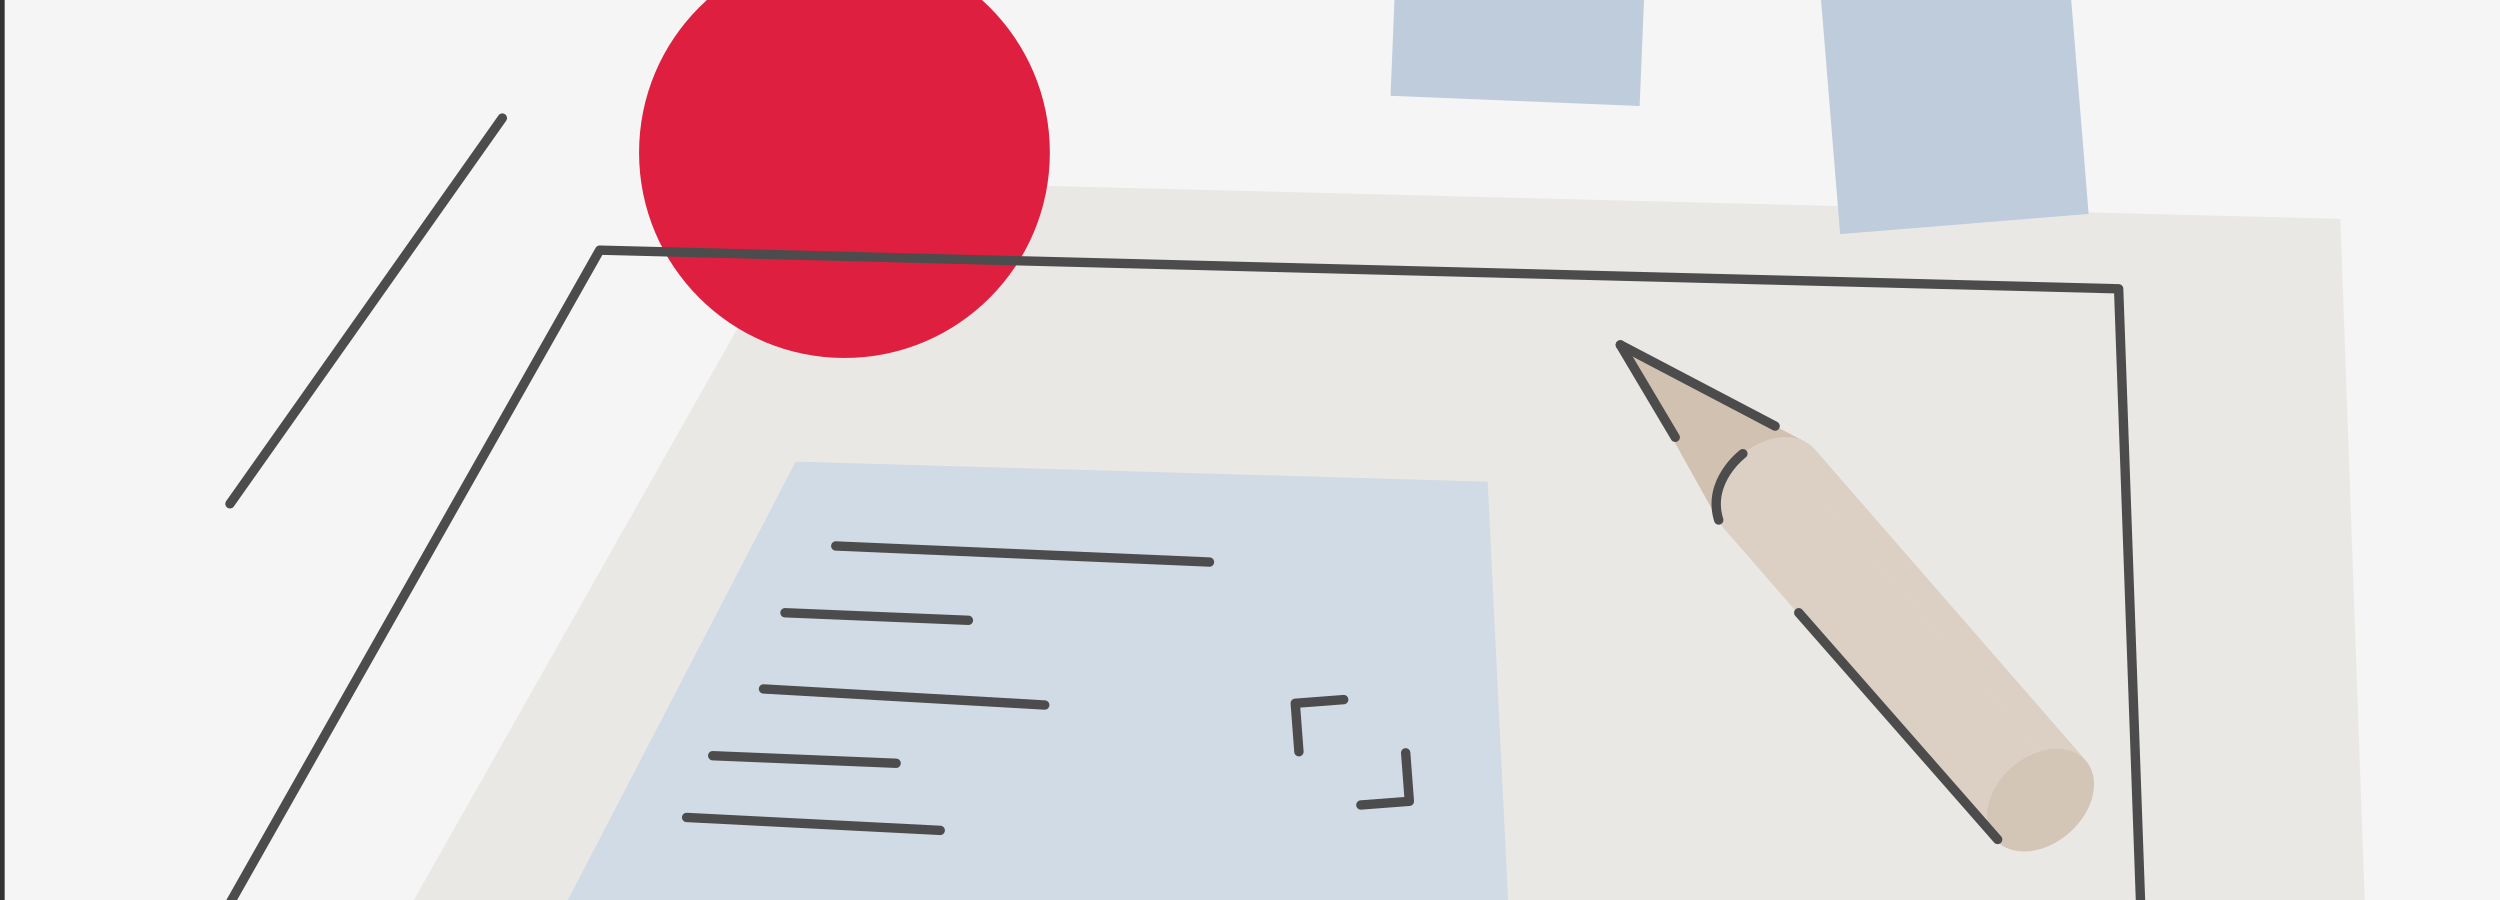 <?xml version="1.0" encoding="UTF-8"?> <!-- Generator: Adobe Illustrator 16.0.0, SVG Export Plug-In . SVG Version: 6.00 Build 0) --> <svg xmlns="http://www.w3.org/2000/svg" xmlns:xlink="http://www.w3.org/1999/xlink" id="Layer_1" x="0px" y="0px" width="400px" height="144px" viewBox="-549.787 607.334 400 144" xml:space="preserve"><rect x="-549.787" y="607.334" width="400" height="144" fill="#333333" stroke="none"/> <rect x="-549.041" y="589.417" fill="#F5F5F5" width="399.83" height="248.025"></rect> <polygon fill="#EAE8E5" points="-501.43,782.865 -418.357,636.163 -175.326,642.35 -167.373,865.054 "></polygon> <circle fill="#DE1F3F" cx="-414.675" cy="631.745" r="32.864"></circle> <polyline fill="none" stroke="#4C4C4C" stroke-width="1.5" stroke-linecap="round" stroke-linejoin="round" stroke-miterlimit="10" points=" -536.908,794.062 -453.836,647.359 -210.805,653.546 -202.852,876.251 "></polyline> <polygon fill="#BECCDC" points="-287.445,624.298 -327.3,622.661 -325.667,582.799 -285.807,584.445 "></polygon> <polygon fill="#BECCDC" points="-215.608,641.555 -255.365,644.791 -258.606,605.027 -218.842,601.8 "></polygon> <g> <g> <path fill="#D1C1B0" d="M-261.064,677.975l-29.465-15.462l15.959,28.608C-274.57,691.121-258.171,695.087-261.064,677.975z"></path> <g> <defs> <path id="SVGID_13_" d="M-216.068,729.03l-43.373-49.803c-1.529-1.757-4.23-2.432-7.296-1.531l43.371,49.803 C-220.299,726.599-217.599,727.273-216.068,729.03z"></path> </defs> <use xlink:href="#SVGID_13_" overflow="visible" fill="#DBD0C3"></use> <clipPath id="SVGID_2_"> <use xlink:href="#SVGID_13_" overflow="visible"></use> </clipPath> <g clip-path="url(#SVGID_2_)"> <path fill="#DBD0C3" d="M-216.068,729.03l-43.373-49.803c-0.446-0.515-0.994-0.937-1.624-1.253l43.372,49.804 C-217.064,728.095-216.516,728.516-216.068,729.03"></path> <path fill="#DBD0C3" d="M-217.693,727.778l-43.372-49.804c-0.196-0.1-0.401-0.188-0.612-0.266l43.371,49.804 C-218.094,727.59-217.889,727.678-217.693,727.778"></path> <path fill="#DBD0C3" d="M-218.305,727.513l-43.371-49.804c-0.164-0.06-0.332-0.114-0.503-0.161l43.373,49.803 C-218.635,727.397-218.467,727.452-218.305,727.513"></path> <path fill="#DBD0C3" d="M-218.806,727.351l-43.373-49.803c-0.145-0.04-0.294-0.076-0.444-0.105l43.373,49.803 C-219.1,727.275-218.953,727.311-218.806,727.351"></path> <path fill="#DBD0C3" d="M-219.25,727.245l-43.373-49.803c-0.138-0.028-0.277-0.053-0.418-0.072l43.372,49.803 C-219.529,727.192-219.39,727.217-219.25,727.245"></path> <path fill="#DBD0C3" d="M-219.67,727.173l-43.372-49.803c-0.133-0.019-0.269-0.033-0.407-0.045l43.374,49.803 C-219.94,727.14-219.804,727.154-219.67,727.173"></path> <path fill="#DBD0C3" d="M-220.075,727.128l-43.374-49.803c-0.124-0.012-0.252-0.019-0.38-0.022l43.372,49.803 C-220.33,727.109-220.202,727.117-220.075,727.128"></path> <path fill="#DBD0C3" d="M-220.458,727.105l-43.372-49.803c-0.124-0.004-0.25-0.006-0.378-0.004l43.373,49.803 C-220.708,727.1-220.582,727.1-220.458,727.105"></path> <path fill="#DBD0C3" d="M-220.834,727.102l-43.373-49.803c-0.123,0.002-0.245,0.006-0.371,0.014l43.373,49.803 C-221.081,727.107-220.957,727.104-220.834,727.102"></path> <path fill="#DBD0C3" d="M-221.206,727.115l-43.373-49.803c-0.121,0.007-0.243,0.017-0.365,0.027l43.371,49.804 C-221.45,727.132-221.328,727.122-221.206,727.115"></path> <path fill="#DBD0C3" d="M-221.573,727.144l-43.371-49.804c-0.123,0.014-0.245,0.028-0.369,0.046l43.371,49.803 C-221.817,727.172-221.695,727.156-221.573,727.144"></path> <path fill="#DBD0C3" d="M-221.942,727.188l-43.371-49.803c-0.123,0.017-0.245,0.037-0.369,0.06l43.373,49.802 C-222.187,727.225-222.062,727.205-221.942,727.188"></path> <path fill="#DBD0C3" d="M-222.309,727.247l-43.373-49.802c-0.123,0.023-0.249,0.048-0.373,0.076l43.372,49.803 C-222.558,727.296-222.433,727.27-222.309,727.247"></path> <path fill="#DBD0C3" d="M-222.684,727.324l-43.372-49.803c-0.128,0.027-0.256,0.058-0.384,0.092l43.374,49.803 C-222.938,727.383-222.81,727.353-222.684,727.324"></path> <path fill="#DBD0C3" d="M-223.066,727.416l-43.374-49.803c-0.098,0.026-0.198,0.053-0.297,0.083l43.371,49.803 C-223.266,727.469-223.166,727.442-223.066,727.416"></path> </g> </g> <g> <path fill="#D3C6B6" d="M-223.366,727.499c-4.742,1.392-8.577,6.028-8.563,10.358c0.011,4.33,3.865,6.71,8.609,5.318 c4.744-1.394,8.594-6.036,8.583-10.365C-214.751,728.48-218.622,726.105-223.366,727.499z"></path> </g> <g> <defs> <path id="SVGID_15_" d="M-273.969,691.846l43.371,49.803c-0.84-0.964-1.328-2.256-1.332-3.791 c-0.013-4.33,3.821-8.967,8.563-10.358l-43.371-49.803c-4.744,1.392-8.577,6.028-8.565,10.358 C-275.297,689.592-274.809,690.882-273.969,691.846z"></path> </defs> <use xlink:href="#SVGID_15_" overflow="visible" fill="#DBD0C3"></use> <clipPath id="SVGID_4_"> <use xlink:href="#SVGID_15_" overflow="visible"></use> </clipPath> <g clip-path="url(#SVGID_4_)"> <path fill="#DBD0C3" d="M-223.366,727.499l-43.371-49.803c-0.032,0.01-0.062,0.019-0.094,0.028l43.373,49.803 C-223.428,727.518-223.396,727.509-223.366,727.499"></path> <path fill="#DBD0C3" d="M-223.458,727.527l-43.373-49.803c-0.134,0.041-0.27,0.085-0.403,0.13l43.373,49.803 C-223.729,727.612-223.593,727.567-223.458,727.527"></path> <path fill="#DBD0C3" d="M-223.861,727.657l-43.373-49.803c-0.138,0.049-0.275,0.1-0.413,0.152l43.371,49.803 C-224.138,727.755-224,727.706-223.861,727.657"></path> <path fill="#DBD0C3" d="M-224.275,727.81l-43.371-49.803c-0.141,0.055-0.283,0.113-0.424,0.175l43.373,49.804 C-224.558,727.923-224.417,727.864-224.275,727.81"></path> <path fill="#DBD0C3" d="M-224.697,727.985l-43.373-49.804c-0.152,0.066-0.305,0.136-0.456,0.21l43.371,49.803 C-225.004,728.121-224.852,728.051-224.697,727.985"></path> <path fill="#DBD0C3" d="M-225.155,728.194l-43.371-49.803c-0.162,0.079-0.322,0.161-0.48,0.248l43.372,49.803 C-225.477,728.356-225.317,728.273-225.155,728.194"></path> <path fill="#DBD0C3" d="M-225.635,728.442l-43.372-49.803c-0.177,0.096-0.352,0.198-0.525,0.302l43.373,49.803 C-225.987,728.639-225.812,728.539-225.635,728.442"></path> <path fill="#DBD0C3" d="M-226.159,728.744l-43.373-49.803c-0.209,0.128-0.415,0.26-0.614,0.399l43.371,49.803 C-226.573,729.004-226.368,728.87-226.159,728.744"></path> <path fill="#DBD0C3" d="M-226.774,729.144l-43.371-49.803c-0.305,0.209-0.599,0.431-0.883,0.664l43.371,49.804 C-227.373,729.574-227.078,729.353-226.774,729.144"></path> <path fill="#DBD0C3" d="M-227.658,729.809l-43.371-49.804c-0.573,0.473-1.104,0.991-1.584,1.545l43.371,49.803 C-228.761,730.799-228.23,730.281-227.658,729.809"></path> <path fill="#DBD0C3" d="M-229.242,731.353l-43.371-49.803c-0.249,0.286-0.482,0.582-0.701,0.885l43.371,49.803 C-229.724,731.935-229.488,731.639-229.242,731.353"></path> <path fill="#DBD0C3" d="M-229.942,732.237l-43.371-49.803c-0.147,0.203-0.286,0.411-0.42,0.622l43.373,49.803 C-230.229,732.648-230.089,732.441-229.942,732.237"></path> <path fill="#DBD0C3" d="M-230.36,732.859l-43.373-49.803c-0.111,0.175-0.217,0.354-0.316,0.532l43.371,49.804 C-230.577,733.213-230.471,733.034-230.36,732.859"></path> <path fill="#DBD0C3" d="M-230.679,733.393l-43.371-49.804c-0.087,0.156-0.169,0.312-0.249,0.471l43.371,49.804 C-230.848,733.705-230.765,733.547-230.679,733.393"></path> <path fill="#DBD0C3" d="M-230.927,733.863l-43.371-49.804c-0.072,0.144-0.14,0.288-0.206,0.434l43.374,49.803 C-231.066,734.151-230.999,734.006-230.927,733.863"></path> <path fill="#DBD0C3" d="M-231.13,734.296l-43.374-49.803c-0.06,0.138-0.119,0.276-0.173,0.414l43.374,49.803 C-231.249,734.571-231.193,734.434-231.13,734.296"></path> <path fill="#DBD0C3" d="M-231.304,734.71l-43.374-49.803c-0.051,0.13-0.098,0.26-0.143,0.392l43.372,49.804 C-231.404,734.971-231.356,734.841-231.304,734.71"></path> <path fill="#DBD0C3" d="M-231.449,735.103l-43.372-49.804c-0.043,0.125-0.084,0.251-0.122,0.377l43.373,49.803 C-231.532,735.353-231.492,735.227-231.449,735.103"></path> <path fill="#DBD0C3" d="M-231.569,735.479l-43.373-49.803c-0.036,0.122-0.07,0.245-0.102,0.369l43.372,49.801 C-231.641,735.724-231.607,735.602-231.569,735.479"></path> <path fill="#DBD0C3" d="M-231.673,735.846l-43.372-49.801c-0.03,0.119-0.058,0.237-0.083,0.356l43.371,49.803 C-231.729,736.085-231.703,735.967-231.673,735.846"></path> <path fill="#DBD0C3" d="M-231.756,736.204l-43.371-49.803c-0.025,0.118-0.047,0.237-0.066,0.355l43.371,49.803 C-231.803,736.441-231.78,736.322-231.756,736.204"></path> <path fill="#DBD0C3" d="M-231.822,736.56l-43.371-49.803c-0.021,0.117-0.038,0.233-0.051,0.353l43.372,49.801 C-231.857,736.793-231.842,736.677-231.822,736.56"></path> <path fill="#DBD0C3" d="M-231.873,736.91l-43.372-49.801c-0.015,0.116-0.026,0.233-0.036,0.35l43.372,49.804 C-231.899,737.146-231.888,737.029-231.873,736.91"></path> <path fill="#DBD0C3" d="M-231.908,737.263l-43.372-49.804c-0.009,0.121-0.015,0.239-0.019,0.358l43.371,49.801 C-231.923,737.5-231.916,737.381-231.908,737.263"></path> <path fill="#DBD0C3" d="M-231.927,737.618l-43.371-49.801c-0.002,0.079-0.004,0.158-0.004,0.237 c0,0.041,0.002,0.081,0.002,0.122l43.371,49.803c0-0.041,0-0.081,0-0.122C-231.929,737.778-231.929,737.699-231.927,737.618"></path> <path fill="#DBD0C3" d="M-231.929,737.979l-43.371-49.803c0.002,0.123,0.007,0.243,0.017,0.363l43.371,49.804 C-231.919,738.223-231.925,738.103-231.929,737.979"></path> <path fill="#DBD0C3" d="M-231.912,738.344l-43.371-49.804c0.009,0.127,0.021,0.249,0.038,0.371l43.371,49.804 C-231.89,738.592-231.903,738.468-231.912,738.344"></path> <path fill="#DBD0C3" d="M-231.875,738.715l-43.371-49.804c0.015,0.127,0.036,0.251,0.058,0.371l43.372,49.803 C-231.839,738.965-231.857,738.841-231.875,738.715"></path> <path fill="#DBD0C3" d="M-231.816,739.085l-43.372-49.803c0.026,0.138,0.057,0.271,0.09,0.403l43.372,49.803 C-231.76,739.356-231.79,739.223-231.816,739.085"></path> <path fill="#DBD0C3" d="M-231.726,739.488l-43.372-49.803c0.038,0.145,0.081,0.286,0.128,0.424l43.373,49.803 C-231.645,739.774-231.688,739.634-231.726,739.488"></path> <path fill="#DBD0C3" d="M-231.596,739.912l-43.373-49.803c0.056,0.16,0.119,0.316,0.186,0.467l43.372,49.803 C-231.479,740.227-231.541,740.072-231.596,739.912"></path> <path fill="#DBD0C3" d="M-231.411,740.379l-43.372-49.803c0.089,0.196,0.188,0.385,0.298,0.563l43.371,49.803 C-231.223,740.762-231.323,740.575-231.411,740.379"></path> <path fill="#DBD0C3" d="M-231.114,740.942l-43.371-49.803c0.152,0.252,0.324,0.487,0.516,0.706l43.371,49.803 C-230.788,741.429-230.961,741.194-231.114,740.942"></path> </g> </g> </g> <line fill="none" stroke="#4C4C4C" stroke-width="1.5" stroke-linecap="round" stroke-linejoin="round" stroke-miterlimit="10" x1="-265.772" y1="675.504" x2="-290.529" y2="662.513"></line> <line fill="none" stroke="#4C4C4C" stroke-width="1.5" stroke-linecap="round" stroke-linejoin="round" stroke-miterlimit="10" x1="-290.529" y1="662.531" x2="-281.754" y2="677.299"></line> <line fill="none" stroke="#4C4C4C" stroke-width="1.5" stroke-linecap="round" stroke-linejoin="round" stroke-miterlimit="10" x1="-261.987" y1="705.372" x2="-230.167" y2="741.648"></line> <path fill="none" stroke="#4C4C4C" stroke-width="1.5" stroke-linecap="round" stroke-linejoin="round" stroke-miterlimit="10" d=" M-270.929,679.926c0,0-5.823,4.368-3.865,10.607"></path> </g> <line fill="none" stroke="#4C4C4C" stroke-width="1.5" stroke-linecap="round" stroke-linejoin="round" stroke-miterlimit="10" x1="-469.417" y1="626.227" x2="-512.988" y2="687.939"></line> <polyline fill="#D1DBE5" points="-464.371,761.804 -422.489,681.189 -311.759,684.402 -306.938,783.24 -465.738,761.804 "></polyline> <line fill="none" stroke="#4C4C4C" stroke-width="1.5" stroke-linecap="round" stroke-linejoin="round" stroke-miterlimit="10" x1="-416.061" y1="694.689" x2="-356.276" y2="697.262"></line> <line fill="none" stroke="#4C4C4C" stroke-width="1.5" stroke-linecap="round" stroke-linejoin="round" stroke-miterlimit="10" x1="-424.186" y1="705.372" x2="-394.846" y2="706.583"></line> <line fill="none" stroke="#4C4C4C" stroke-width="1.5" stroke-linecap="round" stroke-linejoin="round" stroke-miterlimit="10" x1="-427.625" y1="717.564" x2="-382.633" y2="720.137"></line> <line fill="none" stroke="#4C4C4C" stroke-width="1.5" stroke-linecap="round" stroke-linejoin="round" stroke-miterlimit="10" x1="-435.749" y1="728.247" x2="-406.41" y2="729.458"></line> <line fill="none" stroke="#4C4C4C" stroke-width="1.5" stroke-linecap="round" stroke-linejoin="round" stroke-miterlimit="10" x1="-439.924" y1="738.127" x2="-399.355" y2="740.196"></line> <g> <polyline fill="none" stroke="#4C4C4C" stroke-width="1.5" stroke-linecap="round" stroke-linejoin="round" stroke-miterlimit="10" points=" -324.879,727.791 -324.292,735.541 -332.044,736.131 "></polyline> <polyline fill="none" stroke="#4C4C4C" stroke-width="1.5" stroke-linecap="round" stroke-linejoin="round" stroke-miterlimit="10" points=" -341.96,727.608 -342.547,719.86 -334.797,719.271 "></polyline> </g> </svg> 
